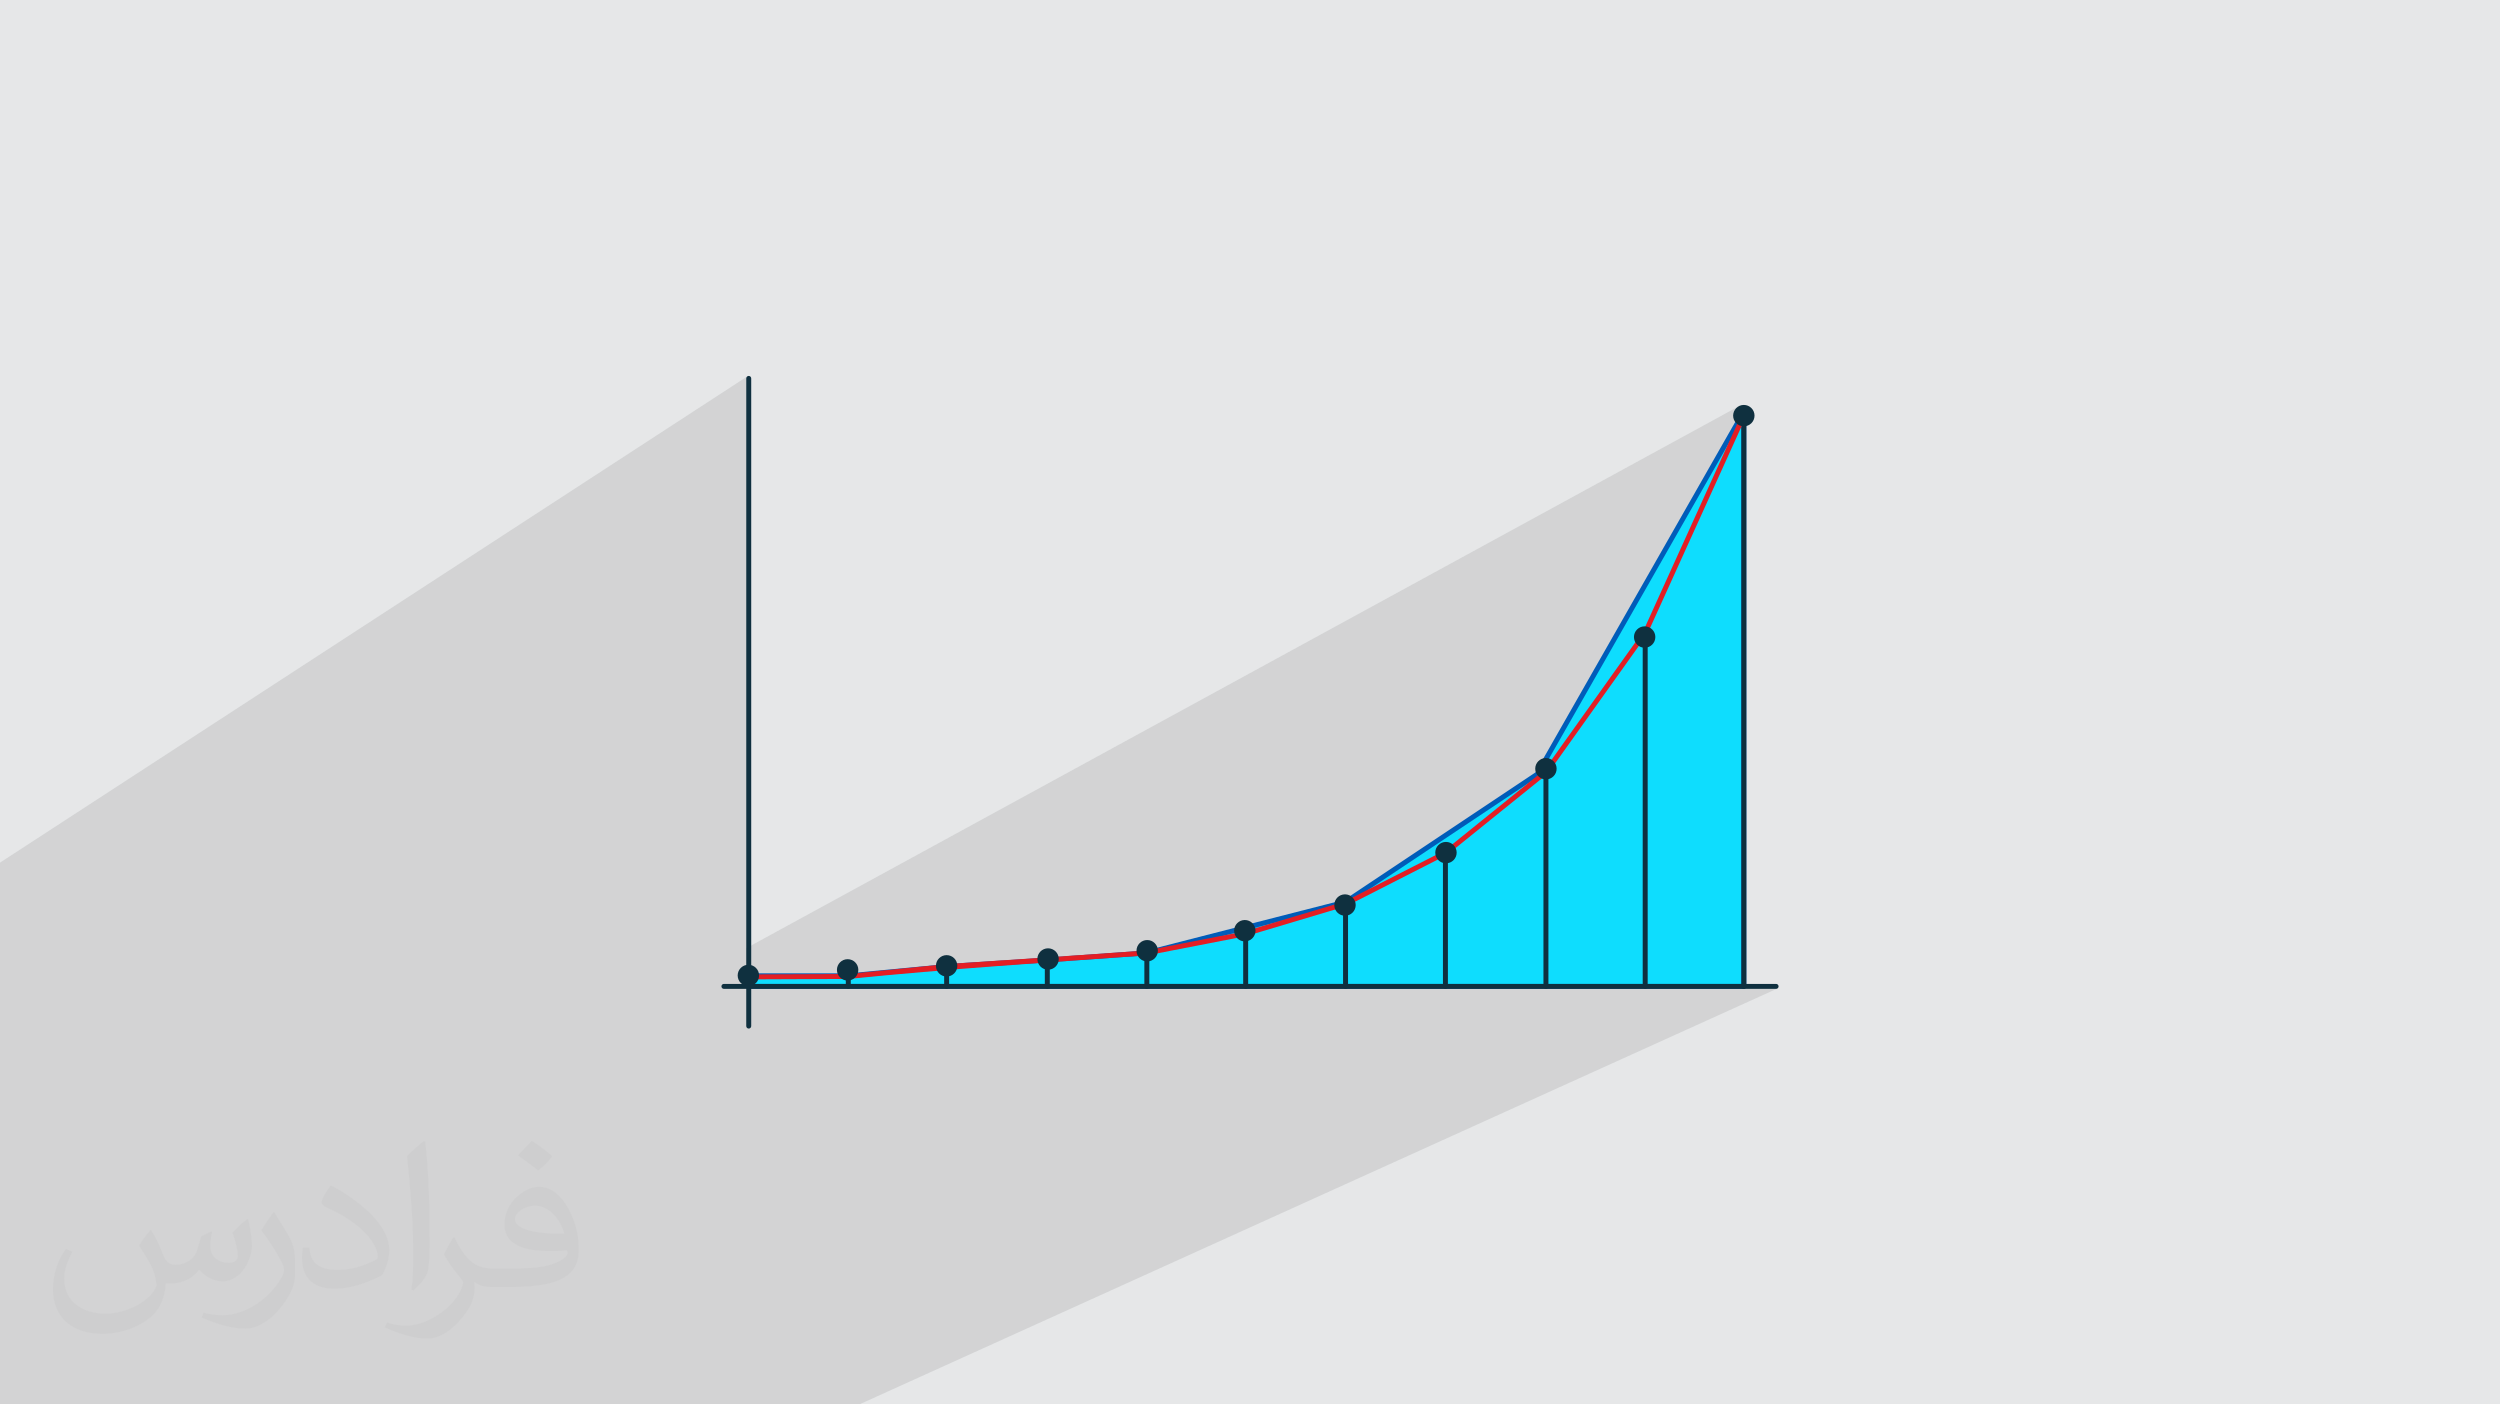 <?xml version="1.0" encoding="UTF-8"?>
<!DOCTYPE svg PUBLIC "-//W3C//DTD SVG 1.1//EN" "http://www.w3.org/Graphics/SVG/1.1/DTD/svg11.dtd">
<!-- Creator: CorelDRAW 2020 (64-Bit) -->
<svg xmlns="http://www.w3.org/2000/svg" xml:space="preserve" width="94.192mm" height="52.917mm" version="1.1" style="shape-rendering:geometricPrecision; text-rendering:geometricPrecision; image-rendering:optimizeQuality; fill-rule:evenodd; clip-rule:evenodd"
viewBox="0 0 9404.92 5283.66"
 xmlns:xlink="http://www.w3.org/1999/xlink"
 xmlns:xodm="http://www.corel.com/coreldraw/odm/2003">
 <defs>
  <style type="text/css">
   <![CDATA[
    .fil3 {fill:#0EDDFE}
    .fil7 {fill:#0F303F}
    .fil0 {fill:#E6E7E8}
    .fil6 {fill:#E31E24;fill-rule:nonzero}
    .fil4 {fill:#005CB9;fill-rule:nonzero}
    .fil5 {fill:#0F303F;fill-rule:nonzero}
    .fil2 {fill:#373435;fill-opacity:0.031}
    .fil1 {fill:#2B2A29;fill-opacity:0.102}
   ]]>
  </style>
 </defs>
 <g id="Layer_x0020_1">
  <polygon class="fil0" points="-0,0 9404.92,0 9404.92,5283.66 -0,5283.66 "/>
  <polygon class="fil1" points="6520.26,1560.78 6555.01,1541.84 6556.09,1541.24 6556.59,1540.98 6558.35,1540.43 6560.23,1540.24 6562.12,1540.43 6563.86,1540.98 6565.45,1541.84 6566.83,1542.97 6567.97,1544.35 6568.84,1545.94 6569.37,1547.7 6569.56,1549.57 6569.56,1551.82 6577.55,1547.47 6569.56,1552.35 6569.56,1602.63 6575.9,1600.67 6569.56,1604.1 6569.56,3710.75 6569.37,3712.63 6568.84,3714.39 6567.97,3715.97 6566.83,3717.35 6565.45,3718.49 6563.86,3719.35 6562.24,3720.09 6681.59,3720.09 6683.47,3719.9 6685.23,3719.35 3231.94,5283.66 3230.21,5283.66 3127.74,5283.66 3126.01,5283.66 3116.42,5283.66 3108.41,5283.66 3082.85,5283.66 2809.17,5283.66 2798.1,5283.66 2488.58,5283.66 2477.77,5283.66 2163.99,5283.66 2153.43,5283.66 1841.41,5283.66 1831.1,5283.66 1711.62,5283.66 1704.15,5283.66 1518.82,5283.66 1508.77,5283.66 1414.76,5283.66 1370.72,5283.66 1356.87,5283.66 1321.94,5283.66 1306.72,5283.66 1306.33,5283.66 1298.89,5283.66 1297.14,5283.66 1295.48,5283.66 1295.37,5283.66 1285.85,5283.66 1278.07,5283.66 1271.86,5283.66 1265.74,5283.66 1262.5,5283.66 1260.68,5283.66 1260.42,5283.66 1220.51,5283.66 1216.45,5283.66 1209.27,5283.66 1199.64,5283.66 1189.83,5283.66 1179.41,5283.66 1178.91,5283.66 1170.07,5283.66 1149.84,5283.66 1146.56,5283.66 1144.72,5283.66 1136.77,5283.66 1116.02,5283.66 1101.54,5283.66 1098.15,5283.66 1091.75,5283.66 1089.97,5283.66 1070.96,5283.66 1065.96,5283.66 1031.96,5283.66 985.72,5283.66 985.05,5283.66 976.86,5283.66 968.94,5283.66 953.37,5283.66 951.5,5283.66 881.69,5283.66 878.19,5283.66 868.63,5283.66 766.4,5283.66 703.46,5283.66 695.53,5283.66 680.14,5283.66 678.26,5283.66 617.46,5283.66 553.06,5283.66 543.76,5283.66 482.98,5283.66 421.29,5283.66 413.33,5283.66 398.16,5283.66 397.74,5283.66 397.73,5283.66 396.27,5283.66 335.58,5283.66 235.49,5283.66 233.57,5283.66 210.4,5283.66 189.22,5283.66 173.78,5283.66 172.76,5283.66 155.41,5283.66 154.31,5283.66 153.47,5283.66 130.06,5283.66 90.17,5283.66 81.31,5283.66 43.57,5283.66 -0,5283.66 -0,5236.27 -0,5231.42 -0,5224.5 -0,5223.87 -0,5206.39 -0,5205.44 -0,5193.98 -0,5193.09 -0,5192.71 -0,5189.62 -0,5188.32 -0,5184.86 -0,5180.24 -0,5175.45 -0,5152.78 -0,3249.47 -0,3245.11 2811.47,1415.81 2810.1,1416.94 2808.96,1418.32 2808.09,1419.91 2807.55,1421.67 2807.36,1423.54 2807.36,3566.94 6537.72,1530.2 6531.77,1535.12 6526.86,1541.08 6523.14,1547.91 6520.8,1555.47 "/>
  <path class="fil2" d="M568.51 4627.69c17.95,27.21 29.6,53.36 40.96,82.43 8.45,16.91 12.93,48.09 52.57,48.09 11.61,0 28.28,-3.42 43.06,-11.61 16.63,-8.73 29.32,-21.94 35.94,-42l15.85 -53.36 38.57 -19.02 2.64 2.64c-5.27,20.09 -6.59,39.36 -6.59,54.43 0,44.63 38.57,61.56 69.22,61.56 17.95,0 34.09,-8.73 34.09,-25.11 0,-21.13 -8.98,-57.06 -20.62,-89.29 17.95,-17.95 35.94,-35.94 56.53,-50.47l3.17 1.6c8.98,38.04 14,75.56 14,100.66 0,24.57 -10.83,51.79 -19.81,69.49 -18.49,34.87 -51.25,62.62 -90.87,62.62 -30.1,0 -63.65,-15.07 -86.66,-43.06l-1.32 0c-21.66,26.96 -55.22,51.25 -108.86,51.25l-16.63 0c-2.64,35.41 -10.29,60.49 -21.94,82.95 -31.95,62.34 -126.81,106.47 -216.1,106.47 -124.17,0 -186.51,-71.59 -186.51,-166.96 0,-58.91 19.27,-113.6 48.88,-152.42l24.29 10.04c-18.49,35.41 -30.91,68.68 -30.91,101.45 0,89.29 72.66,131.83 156.4,131.83 77.68,0 173.83,-49.41 191.28,-106.72 -6.59,-62.62 -30.1,-91.93 -66.04,-148.99 10.83,-19.02 24.83,-38.04 42.28,-58.38l3.17 0 0 0 0 0 -0.02 -0.09zm1432.13 -336.04c26.15,16.39 51.79,35.66 76.87,57.85 -14,19.81 -31.45,37.79 -53.11,53.64 -25.11,-20.34 -50.19,-37.79 -75.84,-56.27 17.42,-19.55 34.62,-38.29 52.04,-55.22l0 0 0 0 0 0 0 0 0 0 0.03 0zm13.47 244.11c-42.28,0 -76.87,27.75 -76.87,48.34 0,44.13 84.53,57.85 185.72,57.31 -12.68,-51.79 -57.06,-105.68 -108.86,-105.68l0.01 0.03zm-94.86 236.19c54.96,0 103.04,-1.6 139.74,-10.83 40.96,-10.29 75.56,-30.91 75.56,-45.17 0,-3.7 0,-8.19 -1.32,-11.89 -22.98,2.11 -49.41,2.11 -72.38,2.11 -74.49,0 -131.55,-16.91 -154.02,-58.66 -5.55,-11.61 -9.51,-24.57 -9.51,-39.36 0,-40.43 17.42,-79.79 48.09,-107 25.61,-22.45 53.89,-36.44 82.67,-36.44 52.04,0 93.51,41.75 122.57,107.54 15.85,35.94 26.68,77.4 26.68,129.72 0,34.87 -9.51,64.19 -31.17,85.85 -40.43,39.11 -114.92,53.89 -229.04,53.89l-51.79 0 0 0 -13.47 0c-28.28,0 -48.62,-5.02 -64.72,-17.42l-2.64 0c0.79,6.59 1.32,12.93 1.32,19.02 0,25.61 -8.45,58.38 -25.61,84.53 -50.72,75.3 -105.68,108.04 -153.24,108.04 -48.09,0 -107,-18.49 -160.11,-42.54l9.51 -18.49c17.17,7.13 40.96,11.89 73.7,11.89 85.85,0 198.66,-82.43 212.66,-163 -3.17,-6.59 -8.98,-15.32 -17.17,-24.57 -25.11,-29.85 -40.96,-54.68 -55.75,-80.83 12.68,-25.11 24.29,-45.17 35.13,-63.4l4.49 -0.53c36.72,74.77 69.99,117.55 144.23,117.55l11.61 0 0 0 53.89 0 0 0 0 0 0 0 0 0 0 0 0.09 0.01zm-371.98 79c6.34,-34.34 6.87,-72.91 6.87,-108.86l0 -53.36c0,-99.6 -12.68,-244.36 -22.98,-338.68 17.95,-19.27 43.06,-42 62.87,-57.31l5.81 1.6c13.47,118.62 16.63,256 16.63,383.06 0,33.3 -1.32,65.79 -4.49,89.55 -1.85,30.1 -19.27,52.83 -56.53,87.7l-8.19 -3.7zm-382.8 -157.19c1.85,46.77 24.83,83.49 105.15,83.49 49.93,0 92.19,-12.93 138.96,-35.13 8.45,-3.7 12.93,-8.73 12.93,-12.93 0,-29.32 -22.45,-68.15 -60.23,-103.55 -36.72,-33.3 -85.34,-62.62 -130.76,-82.18 -15.6,-6.59 -20.62,-13.47 -20.62,-20.09 0,-13.47 17.95,-41.75 32.77,-62.09l5.02 -0.53c52.04,27.21 110.17,67.64 153.24,112.53 39.11,41.47 63.4,83.49 63.4,129.19 0,33.81 -10.29,65.51 -26.96,95.11 -57.06,28.79 -117.83,50.72 -178.06,50.72 -73.17,0 -123.1,-34.34 -123.1,-114.92 0,-8.73 0,-22.19 3.17,-39.64l25.11 0 0 0 0 0 0 0 0 0 0 0 -0.02 0zm-132.37 -132.9l45.45 73.45c16.63,27.21 32.23,56.81 32.23,103.55l0 59.7c0,48.34 -30.91,100.13 -80.83,151.38 -39.11,34.62 -73.7,49.41 -105.68,49.41 -47.55,0 -101.98,-14.79 -164.85,-41.75l7.13 -18.49c19.81,5.27 42.79,9.77 71.06,9.77 90.36,-0.53 182.8,-66.57 225.08,-147.15 5.02,-9.26 6.87,-17.95 6.87,-24.04 0,-9.26 -5.02,-19.55 -8.98,-28.79 -22.98,-43.31 -48.62,-82.95 -76.87,-119.68 14.79,-23.25 29.6,-45.7 45.7,-67.9l3.7 0.53 0 0 0 0 0 0 0 0 0 0 -0.02 0.01z"/>
  <g id="_1627821285600">
   <polygon class="fil3" points="6560.23,1549.57 6560.23,1563.58 6560.23,3710.75 2816.7,3710.75 2816.7,3671.07 3191.28,3671.07 3561.2,3636.07 3939.92,3611.56 4314.35,3584.72 5061.89,3393.34 5783.04,2912.56 "/>
   <path class="fil4" d="M6569.56 1549.57l0 2161.18c0,5.15 -4.17,9.34 -9.34,9.34l-3743.53 0c-5.16,0 -9.34,-4.18 -9.34,-9.34l0 -39.68c0,-5.15 4.17,-9.34 9.34,-9.34l374.49 0 369.42 -34.96 0 -0.01 378.65 -24.5 373.54 -26.78 745.22 -190.79 718.05 -478.71 776.07 -1361.01c2.54,-4.47 8.22,-6.04 12.69,-3.49 3.02,1.71 4.7,4.85 4.71,8.09l0.02 0zm-18.67 2151.84l0 -2116.68 -759.41 1331.81c-0.7,1.48 -1.8,2.8 -3.26,3.77l-721.17 480.78c-0.86,0.57 -1.82,1.01 -2.88,1.27l-747.54 191.38c-0.53,0.13 -1.08,0.22 -1.64,0.26 -251.29,18.01 -501.82,35.08 -753.23,51.34l-368.83 34.9c-0.54,0.1 -1.1,0.15 -1.67,0.15l-365.25 0 0 21.01 3724.86 0z"/>
   <path class="fil5" d="M2807.36 1423.54c0,-5.15 4.17,-9.34 9.34,-9.34 5.15,0 9.34,4.18 9.34,9.34l0 2436.57c0,5.15 -4.18,9.34 -9.34,9.34 -5.16,0 -9.34,-4.18 -9.34,-9.34l0 -2436.57z"/>
   <path class="fil5" d="M2723.34 3720.09c-5.15,0 -9.34,-4.18 -9.34,-9.34 0,-5.16 4.18,-9.34 9.34,-9.34l3958.26 0c5.15,0 9.34,4.17 9.34,9.34 0,5.15 -4.18,9.34 -9.34,9.34l-3958.26 0z"/>
   <path class="fil5" d="M6550.89 1549.57c0,-5.15 4.18,-9.34 9.34,-9.34 5.16,0 9.34,4.18 9.34,9.34l0 2161.18c0,5.15 -4.17,9.34 -9.34,9.34 -5.15,0 -9.34,-4.18 -9.34,-9.34l0 -2161.18z"/>
   <path class="fil5" d="M6179.81 2380.44c0,-5.15 4.18,-9.34 9.34,-9.34 5.15,0 9.34,4.18 9.34,9.34l0 1330.32c0,5.15 -4.18,9.34 -9.34,9.34 -5.15,0 -9.34,-4.18 -9.34,-9.34l0 -1330.32z"/>
   <path class="fil5" d="M5806.39 2889.23c0,-5.16 4.18,-9.34 9.34,-9.34 5.15,0 9.34,4.17 9.34,9.34l0 821.53c0,5.15 -4.18,9.34 -9.34,9.34 -5.15,0 -9.34,-4.18 -9.34,-9.34l0 -821.53z"/>
   <path class="fil5" d="M5428.3 3227.63c0,-5.15 4.18,-9.34 9.34,-9.34 5.15,0 9.34,4.18 9.34,9.34l0 483.12c0,5.15 -4.18,9.34 -9.34,9.34 -5.15,0 -9.34,-4.18 -9.34,-9.34l0 -483.12z"/>
   <path class="fil5" d="M5052.55 3393.34c0,-5.16 4.18,-9.34 9.34,-9.34 5.15,0 9.34,4.17 9.34,9.34l0 317.41c0,5.15 -4.18,9.34 -9.34,9.34 -5.15,0 -9.34,-4.18 -9.34,-9.34l0 -317.41z"/>
   <path class="fil5" d="M4676.8 3512.37c0,-5.16 4.17,-9.34 9.34,-9.34 5.15,0 9.34,4.17 9.34,9.34l0 198.38c0,5.15 -4.18,9.34 -9.34,9.34 -5.16,0 -9.34,-4.18 -9.34,-9.34l0 -198.38z"/>
   <path class="fil5" d="M4305.01 3584.72c0,-5.16 4.18,-9.34 9.34,-9.34 5.15,0 9.34,4.17 9.34,9.34l0 126.03c0,5.15 -4.18,9.34 -9.34,9.34 -5.15,0 -9.34,-4.18 -9.34,-9.34l0 -126.03z"/>
   <path class="fil5" d="M3930.58 3611.56c0,-5.15 4.18,-9.34 9.34,-9.34 5.15,0 9.34,4.18 9.34,9.34l0 99.19c0,5.15 -4.18,9.34 -9.34,9.34 -5.15,0 -9.34,-4.18 -9.34,-9.34l0 -99.19z"/>
   <path class="fil5" d="M3551.86 3636.07c0,-5.15 4.17,-9.34 9.34,-9.34 5.15,0 9.34,4.18 9.34,9.34l0 74.69c0,5.15 -4.18,9.34 -9.34,9.34 -5.16,0 -9.34,-4.18 -9.34,-9.34l0 -74.69z"/>
   <path class="fil5" d="M3181.94 3636.07c0,-5.15 4.17,-9.34 9.34,-9.34 5.15,0 9.34,4.18 9.34,9.34l0 74.69c0,5.15 -4.18,9.34 -9.34,9.34 -5.16,0 -9.34,-4.18 -9.34,-9.34l0 -74.69z"/>
   <path class="fil6" d="M6577.55 1547.47c4.38,-2.68 10.11,-1.29 12.8,3.1 2.68,4.39 1.29,10.12 -3.11,12.8l-23.79 14.55 -365.81 806.36c-0.33,0.71 -0.73,1.37 -1.2,1.96l-373.14 523.28c-0.51,0.71 -1.1,1.34 -1.75,1.86l-376.05 303.4c-0.51,0.41 -1.05,0.76 -1.62,1.05l0.01 0.01 -377.8 192.55c-0.62,0.32 -1.27,0.56 -1.93,0.73l-375.39 112.2c-0.37,0.11 -0.75,0.2 -1.12,0.26l-371.58 72.31c-0.37,0.07 -0.73,0.12 -1.09,0.15 -377.08,27.03 -746.29,50.64 -1122.82,88.65 -0.42,0.05 -0.84,0.06 -1.26,0.04l-374.2 1.63c-5.13,0.02 -9.32,-4.12 -9.34,-9.27 -0.02,-5.13 4.13,-9.32 9.27,-9.34l374.05 -1.62 369.9 -37.34c251.18,-16.26 501.48,-33.31 752.53,-51.31l370.73 -72.14 374.5 -111.94 376.28 -191.77 374.24 -301.95 372.12 -521.84 366.63 -808.19c0.75,-1.65 1.99,-3.11 3.64,-4.11l26.26 -16.05z"/>
   <circle class="fil7" cx="2815.35" cy="3669.66" r="40.25"/>
   <circle class="fil7" cx="3188.77" cy="3648.65" r="40.25"/>
   <circle class="fil7" cx="3561.2" cy="3633.42" r="40.25"/>
   <circle class="fil7" cx="3942.79" cy="3607.75" r="40.25"/>
   <circle class="fil7" cx="4315.71" cy="3576.62" r="40.25"/>
   <circle class="fil7" cx="4682.96" cy="3501.28" r="40.25"/>
   <circle class="fil7" cx="5059.85" cy="3404.72" r="40.25"/>
   <circle class="fil7" cx="5439.68" cy="3207.51" r="40.25"/>
   <circle class="fil7" cx="5815.73" cy="2891.87" r="40.25"/>
   <circle class="fil7" cx="6187.11" cy="2396.48" r="40.25"/>
   <circle class="fil7" cx="6560.23" cy="1563.58" r="40.25"/>
  </g>
 </g>
</svg>
